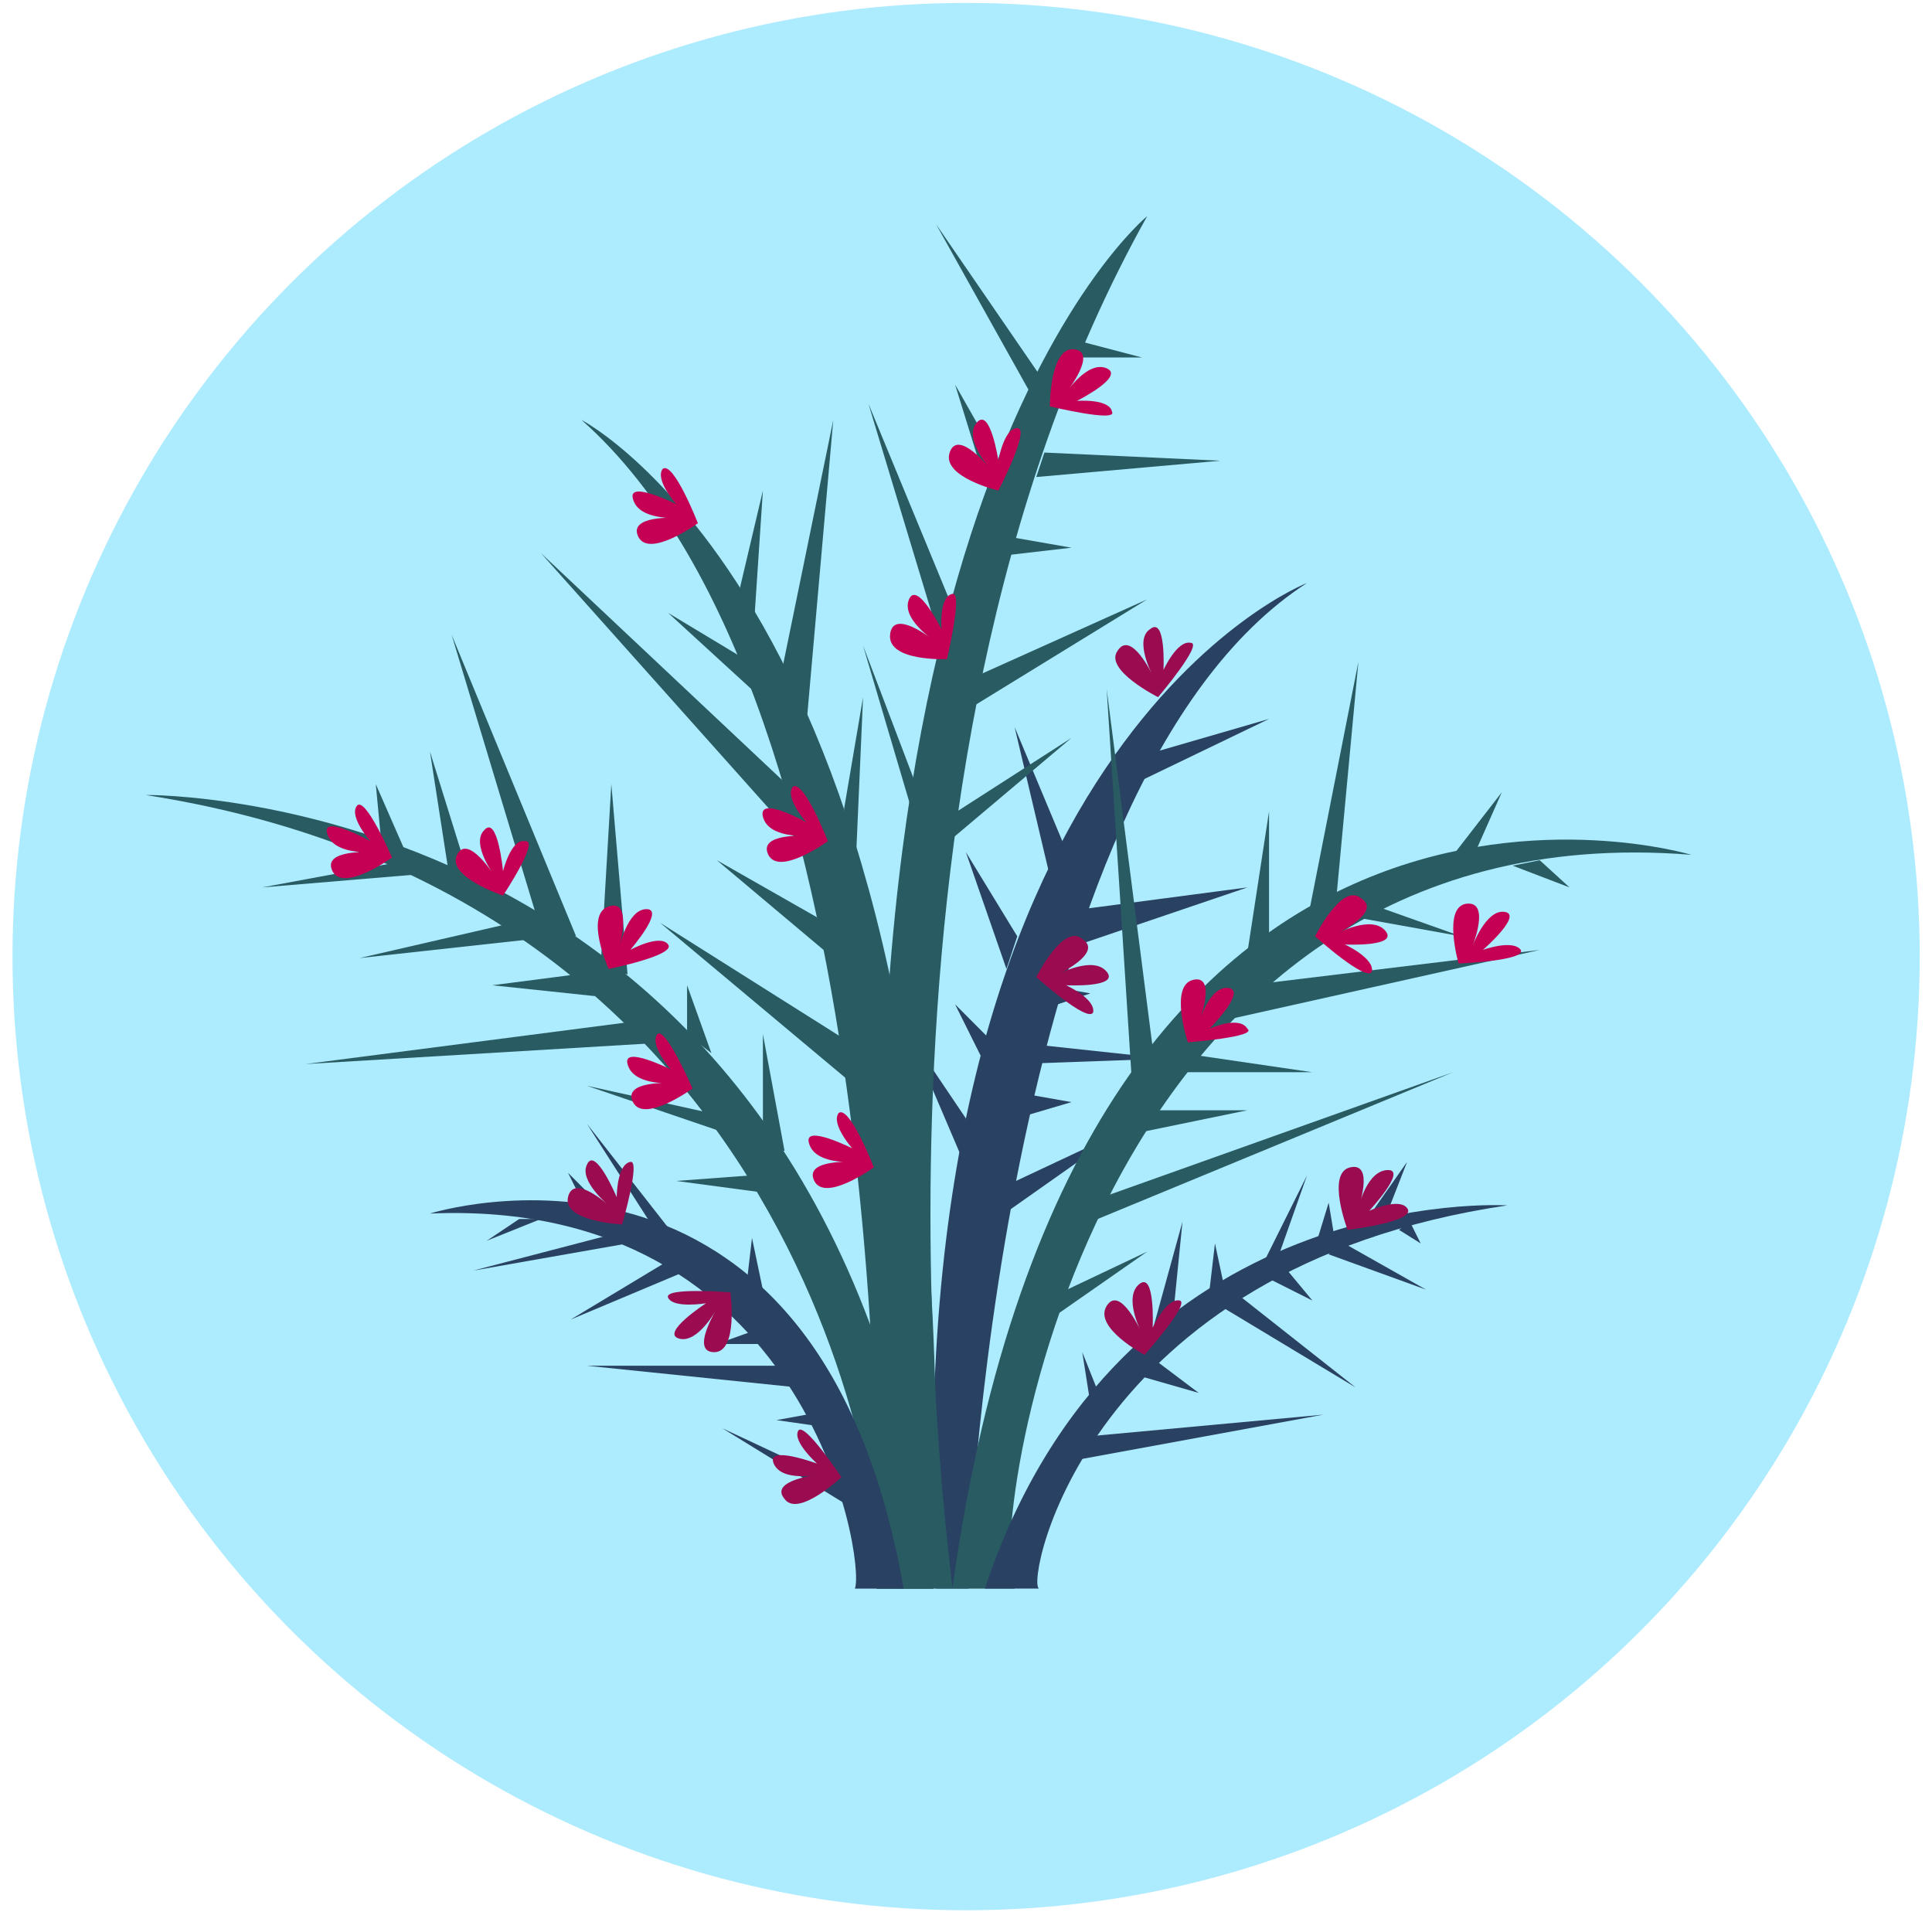 <svg width="145" height="144" viewBox="0 0 145 144" fill="none" xmlns="http://www.w3.org/2000/svg">
<circle cx="71.57" cy="71.57" r="71.57" transform="translate(0.938 0.219)" fill="#ADEBFF"/>
<path d="M-3.09982e-06 -7.78046e-07L11.376 1.224L-3.09982e-06 1.632V-7.78046e-07Z" transform="translate(76.148 78.223)" fill="#294162"/>
<path d="M1.422 1.632L13.814 1.55609e-06L3.09982e-06 4.691L1.422 1.632Z" transform="translate(79.805 66.597)" fill="#294162"/>
<path d="M4.266 6.323L1.54991e-06 7.78046e-07L4.266 9.994V6.323Z" transform="translate(68.225 77.61)" fill="#294162"/>
<path d="M-1.54991e-06 4.487L9.548 1.55609e-06L-1.54991e-06 6.731V4.487Z" transform="translate(74.523 84.952)" fill="#294162"/>
<path d="M28.07 0C28.07 0 -3.012 12.034 0.238 75.465H2.676C2.473 75.465 4.708 15.093 28.07 0Z" transform="translate(70.018 43.753)" fill="#294162"/>
<path d="M4.266 10.198L-3.09982e-06 -1.55609e-06L2.844 12.034L4.266 10.198Z" transform="translate(76.148 54.563)" fill="#294162"/>
<path d="M3.86 6.323L-1.54991e-06 -7.78046e-07L3.047 8.77L3.86 6.323Z" transform="translate(72.488 63.945)" fill="#294162"/>
<path d="M1.016 2.651L10.158 0L0 4.895L1.016 2.651Z" transform="translate(85.088 53.951)" fill="#294162"/>
<path d="M2.844 2.855L-7.74956e-07 0L2.235 4.487L2.844 2.855Z" transform="translate(71.678 75.367)" fill="#294162"/>
<path d="M1.54991e-06 -1.55609e-06L3.454 0.612L1.016 1.428L1.54991e-06 -1.55609e-06Z" transform="translate(78.381 73.939)" fill="#294162"/>
<path d="M0 -1.55609e-06L3.454 0.612L0 1.632V-1.55609e-06Z" transform="translate(76.961 82.098)" fill="#294162"/>
<path d="M22.143 87.703C22.143 87.703 24.175 21.416 7.74956e-07 0C7.74956e-07 0 29.254 15.093 26.41 87.703H22.143Z" transform="translate(43.645 31.516)" fill="#295B62"/>
<path d="M19.969 0C19.969 0 -6.44 21.416 1.483 103H3.921H5.343C5.546 103 -3.799 42.424 19.969 0Z" transform="translate(66.133 16.219)" fill="#295B62"/>
<path d="M0 0C0 0 51.397 -0.612 59.117 59.557H54.85C56.069 58.945 52.21 8.159 0 0Z" transform="translate(10.938 59.662)" fill="#295B62"/>
<path d="M4.672 56.211C2.438 53.152 9.751 -2.53 55.46 1.142C55.46 1.142 9.548 -12.727 -1.54991e-06 56.211H4.672Z" transform="translate(71.477 63.008)" fill="#295B62"/>
<path d="M2.031 31.614L0 -7.78046e-07L3.454 26.923L2.031 31.614Z" transform="translate(83.057 51.707)" fill="#295B62"/>
<path d="M0.609 9.994L28.644 0L1.54991e-06 11.83L0.609 9.994Z" transform="translate(80.412 80.466)" fill="#295B62"/>
<path d="M3.09982e-06 19.58L3.86 -7.78046e-07L2.031 19.58H3.09982e-06Z" transform="translate(98.09 49.668)" fill="#295B62"/>
<path d="M0.203 2.855L23.769 0L-1.54991e-06 5.303L0.203 2.855Z" transform="translate(91.793 71.288)" fill="#295B62"/>
<path d="M25.191 7.78046e-07L1.93739e-07 3.263L27.222 1.632L25.191 7.78046e-07Z" transform="translate(22.922 76.591)" fill="#295B62"/>
<path d="M6.704 22.232L3.87478e-07 -7.78046e-07L9.345 22.64L6.704 22.232Z" transform="translate(33.893 47.629)" fill="#295B62"/>
<path d="M19.299 21.62L7.74956e-07 -7.78046e-07L19.299 18.152V21.62Z" transform="translate(40.598 41.51)" fill="#295B62"/>
<path d="M-1.54991e-06 20.804L4.266 0L2.235 23.047L-1.54991e-06 20.804Z" transform="translate(58.273 31.516)" fill="#295B62"/>
<path d="M14.627 12.238L0 0L14.22 8.974L14.627 12.238Z" transform="translate(49.537 69.248)" fill="#295B62"/>
<path d="M1.54991e-06 8.566L10.158 1.55609e-06L1.54991e-06 6.527V8.566Z" transform="translate(70.256 55.379)" fill="#295B62"/>
<path d="M-1.54991e-06 8.362L13.611 7.78046e-07L-1.54991e-06 6.119V8.362Z" transform="translate(72.492 44.977)" fill="#295B62"/>
<path d="M3.09982e-06 1.836L13.814 0.612L0.609 -3.89023e-07L3.09982e-06 1.836Z" transform="translate(77.775 33.963)" fill="#295B62"/>
<path d="M39.208 0.021C39.208 0.021 10.158 -1.815 0 28.779H4.063C3.047 28.372 7.517 4.712 39.208 0.021Z" transform="translate(73.916 90.439)" fill="#294162"/>
<path d="M1.54991e-06 3.467L18.893 -3.11218e-06L1.219 1.632L1.54991e-06 3.467Z" transform="translate(80.414 106.166)" fill="#294162"/>
<path d="M1.54991e-06 0.612L10.158 6.731L1.625 -1.55609e-06L1.54991e-06 0.612Z" transform="translate(91.588 97.395)" fill="#294162"/>
<path d="M1.219 6.323L3.454 -1.55609e-06L1.54991e-06 6.935L1.219 6.323Z" transform="translate(94.637 88.217)" fill="#294162"/>
<path d="M1.828 8.158L2.641 0L0 9.586L1.828 8.158Z" transform="translate(86.106 91.684)" fill="#294162"/>
<path d="M1.54991e-06 1.02L7.313 3.671L0.813 1.55609e-06L1.54991e-06 1.02Z" transform="translate(99.715 93.112)" fill="#294162"/>
<path d="M1.54991e-06 5.507L3.86 -1.55609e-06L2.031 4.691L1.54991e-06 5.507Z" transform="translate(101.744 87.197)" fill="#294162"/>
<path d="M-1.54991e-06 1.224L1.016 -3.11218e-06L4.266 2.448L-1.54991e-06 1.224Z" transform="translate(85.701 102.086)" fill="#294162"/>
<path d="M-1.54991e-06 3.467L0.406 -1.55609e-06L1.016 2.855L-1.54991e-06 3.467Z" transform="translate(90.779 93.316)" fill="#294162"/>
<path d="M0 0.816L3.25 2.448L1.219 1.55609e-06L0 0.816Z" transform="translate(95.246 95.152)" fill="#294162"/>
<path d="M-1.54991e-06 2.651L0.813 -1.55609e-06L1.219 2.448L-1.54991e-06 2.651Z" transform="translate(98.906 90.257)" fill="#294162"/>
<path d="M-1.54991e-06 0.612L1.625 1.632L0.813 0L-1.54991e-06 0.612Z" transform="translate(105 91.684)" fill="#294162"/>
<path d="M1.219 3.059L-3.09982e-06 -1.55609e-06L0.609 3.875L1.219 3.059Z" transform="translate(81.227 101.475)" fill="#294162"/>
<path d="M31.895 29.144C32.707 26.9 28.238 -0.226 0 0.998C0 0.998 29.05 -8.181 35.551 29.144H31.895Z" transform="translate(32.268 90.075)" fill="#294162"/>
<path d="M14.22 -1.55609e-06H-1.54991e-06L15.846 1.632L14.22 -1.55609e-06Z" transform="translate(44.053 102.494)" fill="#294162"/>
<path d="M9.142 4.283L-1.54991e-06 -3.11218e-06L9.954 6.119L9.142 4.283Z" transform="translate(54.211 107.186)" fill="#294162"/>
<path d="M2.235 -3.11218e-06L-1.54991e-06 0.408L2.844 0.816L2.235 -3.11218e-06Z" transform="translate(58.273 106.166)" fill="#294162"/>
<path d="M3.25 1.02H7.74956e-07L2.844 0L3.25 1.02Z" transform="translate(53.801 99.843)" fill="#294162"/>
<path d="M1.54991e-06 3.467L0.406 -3.11218e-06L1.219 3.875L1.54991e-06 3.467Z" transform="translate(56.033 92.908)" fill="#294162"/>
<path d="M10.158 0L7.74956e-07 2.651L11.58 0.612L10.158 0Z" transform="translate(35.516 92.704)" fill="#294162"/>
<path d="M5.485 8.566L-1.54991e-06 3.11218e-06L6.704 8.566H5.485Z" transform="translate(44.053 84.342)" fill="#294162"/>
<path d="M7.11 0L-3.87478e-07 4.283L8.735 0.612L7.11 0Z" transform="translate(42.83 94.744)" fill="#294162"/>
<path d="M2.438 3.11218e-06L7.74956e-07 1.632L4.063 3.11218e-06H2.438Z" transform="translate(36.531 91.481)" fill="#294162"/>
<path d="M1.422 2.855L7.74956e-07 1.55609e-06L3.25 3.263L1.422 2.855Z" transform="translate(42.629 88.013)" fill="#294162"/>
<path d="M-1.54991e-06 -1.55609e-06L9.751 1.428H-1.54991e-06V-1.55609e-06Z" transform="translate(88.746 79.039)" fill="#295B62"/>
<path d="M1.54991e-06 1.02L7.923 2.448L1.016 -1.55609e-06L1.54991e-06 1.02Z" transform="translate(101.744 67.82)" fill="#295B62"/>
<path d="M1.828 5.507L4.266 1.55609e-06L0 5.507H1.828Z" transform="translate(108.447 59.458)" fill="#295B62"/>
<path d="M2.031 1.55609e-06L4.266 2.04L0 0.408L2.031 1.55609e-06Z" transform="translate(113.529 64.557)" fill="#295B62"/>
<path d="M8.126 11.83L1.54991e-06 2.43139e-08L7.517 13.461L8.126 11.83Z" transform="translate(70.256 16.831)" fill="#295B62"/>
<path d="M4.063 7.139L-7.74956e-07 -3.89023e-07L2.844 9.178L4.063 7.139Z" transform="translate(71.682 28.864)" fill="#295B62"/>
<path d="M0.609 3.89023e-07L5.282 0.816L7.74956e-07 1.428L0.609 3.89023e-07Z" transform="translate(75.133 40.286)" fill="#295B62"/>
<path d="M1.54991e-06 1.224H5.282L0.609 -1.94511e-07L1.54991e-06 1.224Z" transform="translate(80.412 25.601)" fill="#295B62"/>
<path d="M6.907 16.725L1.54991e-06 1.94511e-07L5.485 18.152L6.907 16.725Z" transform="translate(65.176 30.292)" fill="#295B62"/>
<path d="M4.266 11.218L0 3.89023e-07L3.86 13.053L4.266 11.218Z" transform="translate(64.772 48.444)" fill="#295B62"/>
<path d="M-7.74956e-07 7.75L1.828 7.78046e-07L1.219 9.178L-7.74956e-07 7.75Z" transform="translate(55.428 36.818)" fill="#295B62"/>
<path d="M-1.54991e-06 8.362L1.422 1.55609e-06L0.813 13.869L-1.54991e-06 8.362Z" transform="translate(63.353 52.319)" fill="#295B62"/>
<path d="M7.517 4.283L7.74956e-07 1.55609e-06L8.735 7.343L7.517 4.283Z" transform="translate(53.801 64.557)" fill="#295B62"/>
<path d="M6.907 6.323L-1.54991e-06 7.78046e-07L6.095 3.671L6.907 6.323Z" transform="translate(50.147 45.997)" fill="#295B62"/>
<path d="M3.047 9.79L0 1.55609e-06L1.422 9.178L3.047 9.79Z" transform="translate(32.268 56.398)" fill="#295B62"/>
<path d="M10.97 1.55609e-06L3.87478e-07 2.04L12.189 1.02L10.97 1.55609e-06Z" transform="translate(19.674 64.557)" fill="#295B62"/>
<path d="M12.392 -7.78046e-07L1.93739e-07 2.855L13.002 1.428L12.392 -7.78046e-07Z" transform="translate(26.986 69.045)" fill="#295B62"/>
<path d="M-1.54991e-06 13.869L0.813 -7.78046e-07L2.031 14.277L-1.54991e-06 13.869Z" transform="translate(45.068 58.847)" fill="#295B62"/>
<path d="M10.158 2.244L-1.54991e-06 0L11.376 3.875L10.158 2.244Z" transform="translate(44.055 81.486)" fill="#295B62"/>
<path d="M-1.54991e-06 8.362V7.78046e-07L1.625 8.77L-1.54991e-06 8.362Z" transform="translate(57.258 77.61)" fill="#295B62"/>
<path d="M1.54991e-06 10.606L1.625 -7.78046e-07V9.79L1.54991e-06 10.606Z" transform="translate(93.619 60.887)" fill="#295B62"/>
<path d="M3.09982e-06 3.467L7.313 -3.11218e-06L3.09982e-06 5.099V3.467Z" transform="translate(78.789 93.928)" fill="#295B62"/>
<path d="M1.016 3.11218e-06H7.923L-1.54991e-06 1.632L1.016 3.11218e-06Z" transform="translate(85.697 83.321)" fill="#295B62"/>
<path d="M5.485 -1.55609e-06L7.74956e-07 0.408L6.095 1.224L5.485 -1.55609e-06Z" transform="translate(50.756 88.217)" fill="#295B62"/>
<path d="M6.298 -7.78046e-07L3.87478e-07 0.816L7.72 1.632L6.298 -7.78046e-07Z" transform="translate(36.943 73.124)" fill="#295B62"/>
<path d="M0 3.671V-1.55609e-06L1.828 5.099L0 3.671Z" transform="translate(51.566 73.939)" fill="#295B62"/>
<path d="M0.406 4.283L0 -7.78046e-07L2.235 5.099L0.406 4.283Z" transform="translate(28.203 58.847)" fill="#295B62"/>
<path d="M0.666 4.724C0.666 4.724 -0.96 0.441 0.869 0.033C2.697 -0.375 1.478 3.093 1.478 3.093C1.478 3.093 2.088 0.237 3.713 0.237C5.135 0.237 2.291 3.297 2.291 3.297C2.291 3.297 4.526 2.277 5.135 3.093C5.948 4.113 0.666 4.724 0.666 4.724Z" transform="translate(100.471 87.571)" fill="#9B0B50"/>
<path d="M4.089 4.803C4.089 4.803 -0.38 4.599 0.026 2.763C0.432 0.928 3.073 3.375 3.073 3.375C3.073 3.375 0.839 1.54 1.448 0.316C2.058 -1.112 3.683 2.763 3.683 2.763C3.683 2.763 3.683 0.316 4.699 0.112C5.511 -0.092 4.089 4.803 4.089 4.803Z" transform="translate(42.603 87.085)" fill="#9B0B50"/>
<path d="M4.696 0.102C4.696 0.102 5.305 4.589 3.477 4.589C1.648 4.589 3.68 1.326 3.68 1.326C3.68 1.326 2.258 3.977 0.836 3.569C-0.586 3.161 2.867 0.918 2.867 0.918C2.867 0.918 0.429 1.326 0.023 0.51C-0.383 -0.306 4.696 0.102 4.696 0.102Z" transform="translate(50.123 96.886)" fill="#9B0B50"/>
<path d="M5.144 3.571C5.144 3.571 1.894 6.63 0.878 5.202C-0.341 3.775 3.519 3.367 3.519 3.367C3.519 3.367 0.675 3.979 0.065 2.551C-0.544 1.123 3.316 2.551 3.316 2.551C3.316 2.551 1.487 0.919 1.894 0.103C2.3 -0.713 5.144 3.571 5.144 3.571Z" transform="translate(58.004 107.286)" fill="#9B0B50"/>
<path d="M1.54991e-06 3.084C1.54991e-06 3.084 2.031 -0.995 3.454 0.229C5.079 1.249 1.625 2.881 1.625 2.881C1.625 2.881 4.266 1.453 5.282 2.677C6.298 3.9 2.235 3.696 2.235 3.696C2.235 3.696 4.469 4.716 4.266 5.736C3.86 6.552 1.54991e-06 3.084 1.54991e-06 3.084Z" transform="translate(98.697 67.184)" fill="#C50054"/>
<path d="M3.014 5.46C3.014 5.46 -0.845 3.42 0.17 1.789C1.186 0.157 2.811 3.828 2.811 3.828C2.811 3.828 1.389 1.177 2.608 0.157C3.827 -0.863 3.624 3.42 3.624 3.42C3.624 3.42 4.64 1.177 5.655 1.381C6.468 1.585 3.014 5.46 3.014 5.46Z" transform="translate(82.885 96.218)" fill="#9B0B50"/>
<path d="M4.907 4.134C4.907 4.134 1.25 6.786 0.438 5.154C-0.375 3.522 3.282 3.726 3.282 3.726C3.282 3.726 0.438 3.93 0.032 2.299C-0.375 0.871 3.282 2.707 3.282 2.707C3.282 2.707 1.657 0.871 2.266 0.055C3.079 -0.557 4.907 4.134 4.907 4.134Z" transform="translate(47.471 35.132)" fill="#C50054"/>
<path d="M4.907 3.971C4.907 3.971 1.25 6.622 0.438 4.99C-0.375 3.359 3.282 3.563 3.282 3.563C3.282 3.563 0.438 3.767 0.032 2.135C-0.375 0.707 3.282 2.747 3.282 2.747C3.282 2.747 1.657 0.911 2.266 0.095C2.876 -0.721 4.907 3.971 4.907 3.971Z" transform="translate(24.516 60.383)" fill="#C50054"/>
<path d="M4.907 4.134C4.907 4.134 1.25 6.786 0.438 5.154C-0.375 3.522 3.282 3.726 3.282 3.726C3.282 3.726 0.438 3.93 0.032 2.299C-0.375 0.871 3.282 2.707 3.282 2.707C3.282 2.707 1.657 0.871 2.266 0.055C2.876 -0.557 4.907 4.134 4.907 4.134Z" transform="translate(47.068 77.556)" fill="#C50054"/>
<path d="M4.907 4.134C4.907 4.134 1.25 6.786 0.438 5.154C-0.375 3.522 3.282 3.726 3.282 3.726C3.282 3.726 0.438 3.93 0.032 2.299C-0.375 0.667 3.282 2.707 3.282 2.707C3.282 2.707 1.657 0.871 2.266 0.055C3.079 -0.557 4.907 4.134 4.907 4.134Z" transform="translate(57.227 58.995)" fill="#C50054"/>
<path d="M4.907 4.134C4.907 4.134 1.25 6.786 0.438 5.154C-0.375 3.522 3.282 3.726 3.282 3.726C3.282 3.726 0.438 3.93 0.032 2.299C-0.375 0.871 3.282 2.707 3.282 2.707C3.282 2.707 1.657 0.871 2.266 0.055C3.079 -0.557 4.907 4.134 4.907 4.134Z" transform="translate(60.678 83.471)" fill="#C50054"/>
<path d="M3.716 5.328C3.716 5.328 -0.55 4.308 0.06 2.473C0.669 0.637 3.107 3.696 3.107 3.696C3.107 3.696 1.075 1.453 2.091 0.229C3.107 -0.995 3.716 3.084 3.716 3.084C3.716 3.084 4.123 0.637 5.138 0.637C6.154 0.637 3.716 5.328 3.716 5.328Z" transform="translate(71.213 31.491)" fill="#C50054"/>
<path d="M3.556 5.115C3.556 5.115 -0.71 3.687 0.103 2.056C0.916 0.424 2.947 3.687 2.947 3.687C2.947 3.687 1.119 1.24 2.134 0.22C3.15 -1.004 3.556 3.279 3.556 3.279C3.556 3.279 4.166 0.832 5.182 1.036C6.401 0.832 3.556 5.115 3.556 5.115Z" transform="translate(34.197 62.094)" fill="#C50054"/>
<path d="M0.813 4.76C0.813 4.76 -1.016 0.681 0.813 0.069C2.641 -0.543 1.625 3.128 1.625 3.128C1.625 3.128 2.235 0.273 3.657 0.273C5.079 0.273 2.438 3.332 2.438 3.332C2.438 3.332 4.672 2.108 5.282 2.924C5.891 3.74 0.813 4.76 0.813 4.76Z" transform="translate(44.863 67.955)" fill="#C50054"/>
<path d="M0.527 4.723C0.527 4.723 -0.895 0.44 0.933 0.032C2.762 -0.376 1.339 3.295 1.339 3.295C1.339 3.295 2.152 0.44 3.574 0.644C4.996 0.847 2.152 3.703 2.152 3.703C2.152 3.703 4.387 2.683 4.996 3.703C5.809 4.315 0.527 4.723 0.527 4.723Z" transform="translate(88.623 73.5)" fill="#C50054"/>
<path d="M4.273 4.901C4.273 4.901 -0.196 5.105 0.007 3.065C0.21 1.026 3.257 3.473 3.257 3.473C3.257 3.473 0.819 1.842 1.429 0.414C2.038 -1.014 3.867 2.657 3.867 2.657C3.867 2.657 3.663 0.21 4.679 0.006C5.492 -0.198 4.273 4.901 4.273 4.901Z" transform="translate(66.795 44.563)" fill="#C50054"/>
<path d="M3.09982e-06 4.29C3.09982e-06 4.29 -1.45304e-06 -0.197 1.828 0.007C3.657 0.211 1.219 3.27 1.219 3.27C1.219 3.27 2.844 0.823 4.266 1.434C5.688 2.046 2.031 3.882 2.031 3.882C2.031 3.882 4.469 3.678 4.672 4.698C5.079 5.514 3.09982e-06 4.29 3.09982e-06 4.29Z" transform="translate(78.789 26.206)" fill="#C50054"/>
<path d="M3.09982e-06 3.084C3.09982e-06 3.084 2.031 -0.995 3.454 0.229C5.079 1.249 1.625 2.881 1.625 2.881C1.625 2.881 4.266 1.453 5.282 2.677C6.298 3.9 2.235 3.696 2.235 3.696C2.235 3.696 4.469 4.716 4.266 5.736C3.86 6.552 3.09982e-06 3.084 3.09982e-06 3.084Z" transform="translate(77.775 70.243)" fill="#9B0B50"/>
<path d="M3.21 5.263C3.21 5.263 -0.853 3.223 0.163 1.795C1.179 0.164 2.804 3.631 2.804 3.631C2.804 3.631 1.382 0.98 2.601 0.164C3.82 -0.856 3.617 3.223 3.617 3.223C3.617 3.223 4.632 0.98 5.648 1.183C6.664 1.183 3.21 5.263 3.21 5.263Z" transform="translate(83.705 47.057)" fill="#9B0B50"/>
<path d="M0.398 4.496C0.398 4.496 -0.821 0.213 1.007 0.009C2.836 -0.195 1.414 3.272 1.414 3.272C1.414 3.272 2.43 0.417 3.852 0.621C5.274 0.824 2.226 3.476 2.226 3.476C2.226 3.476 4.461 2.66 5.07 3.476C5.477 4.292 0.398 4.496 0.398 4.496Z" transform="translate(109.068 67.811)" fill="#C50054"/>
</svg>
